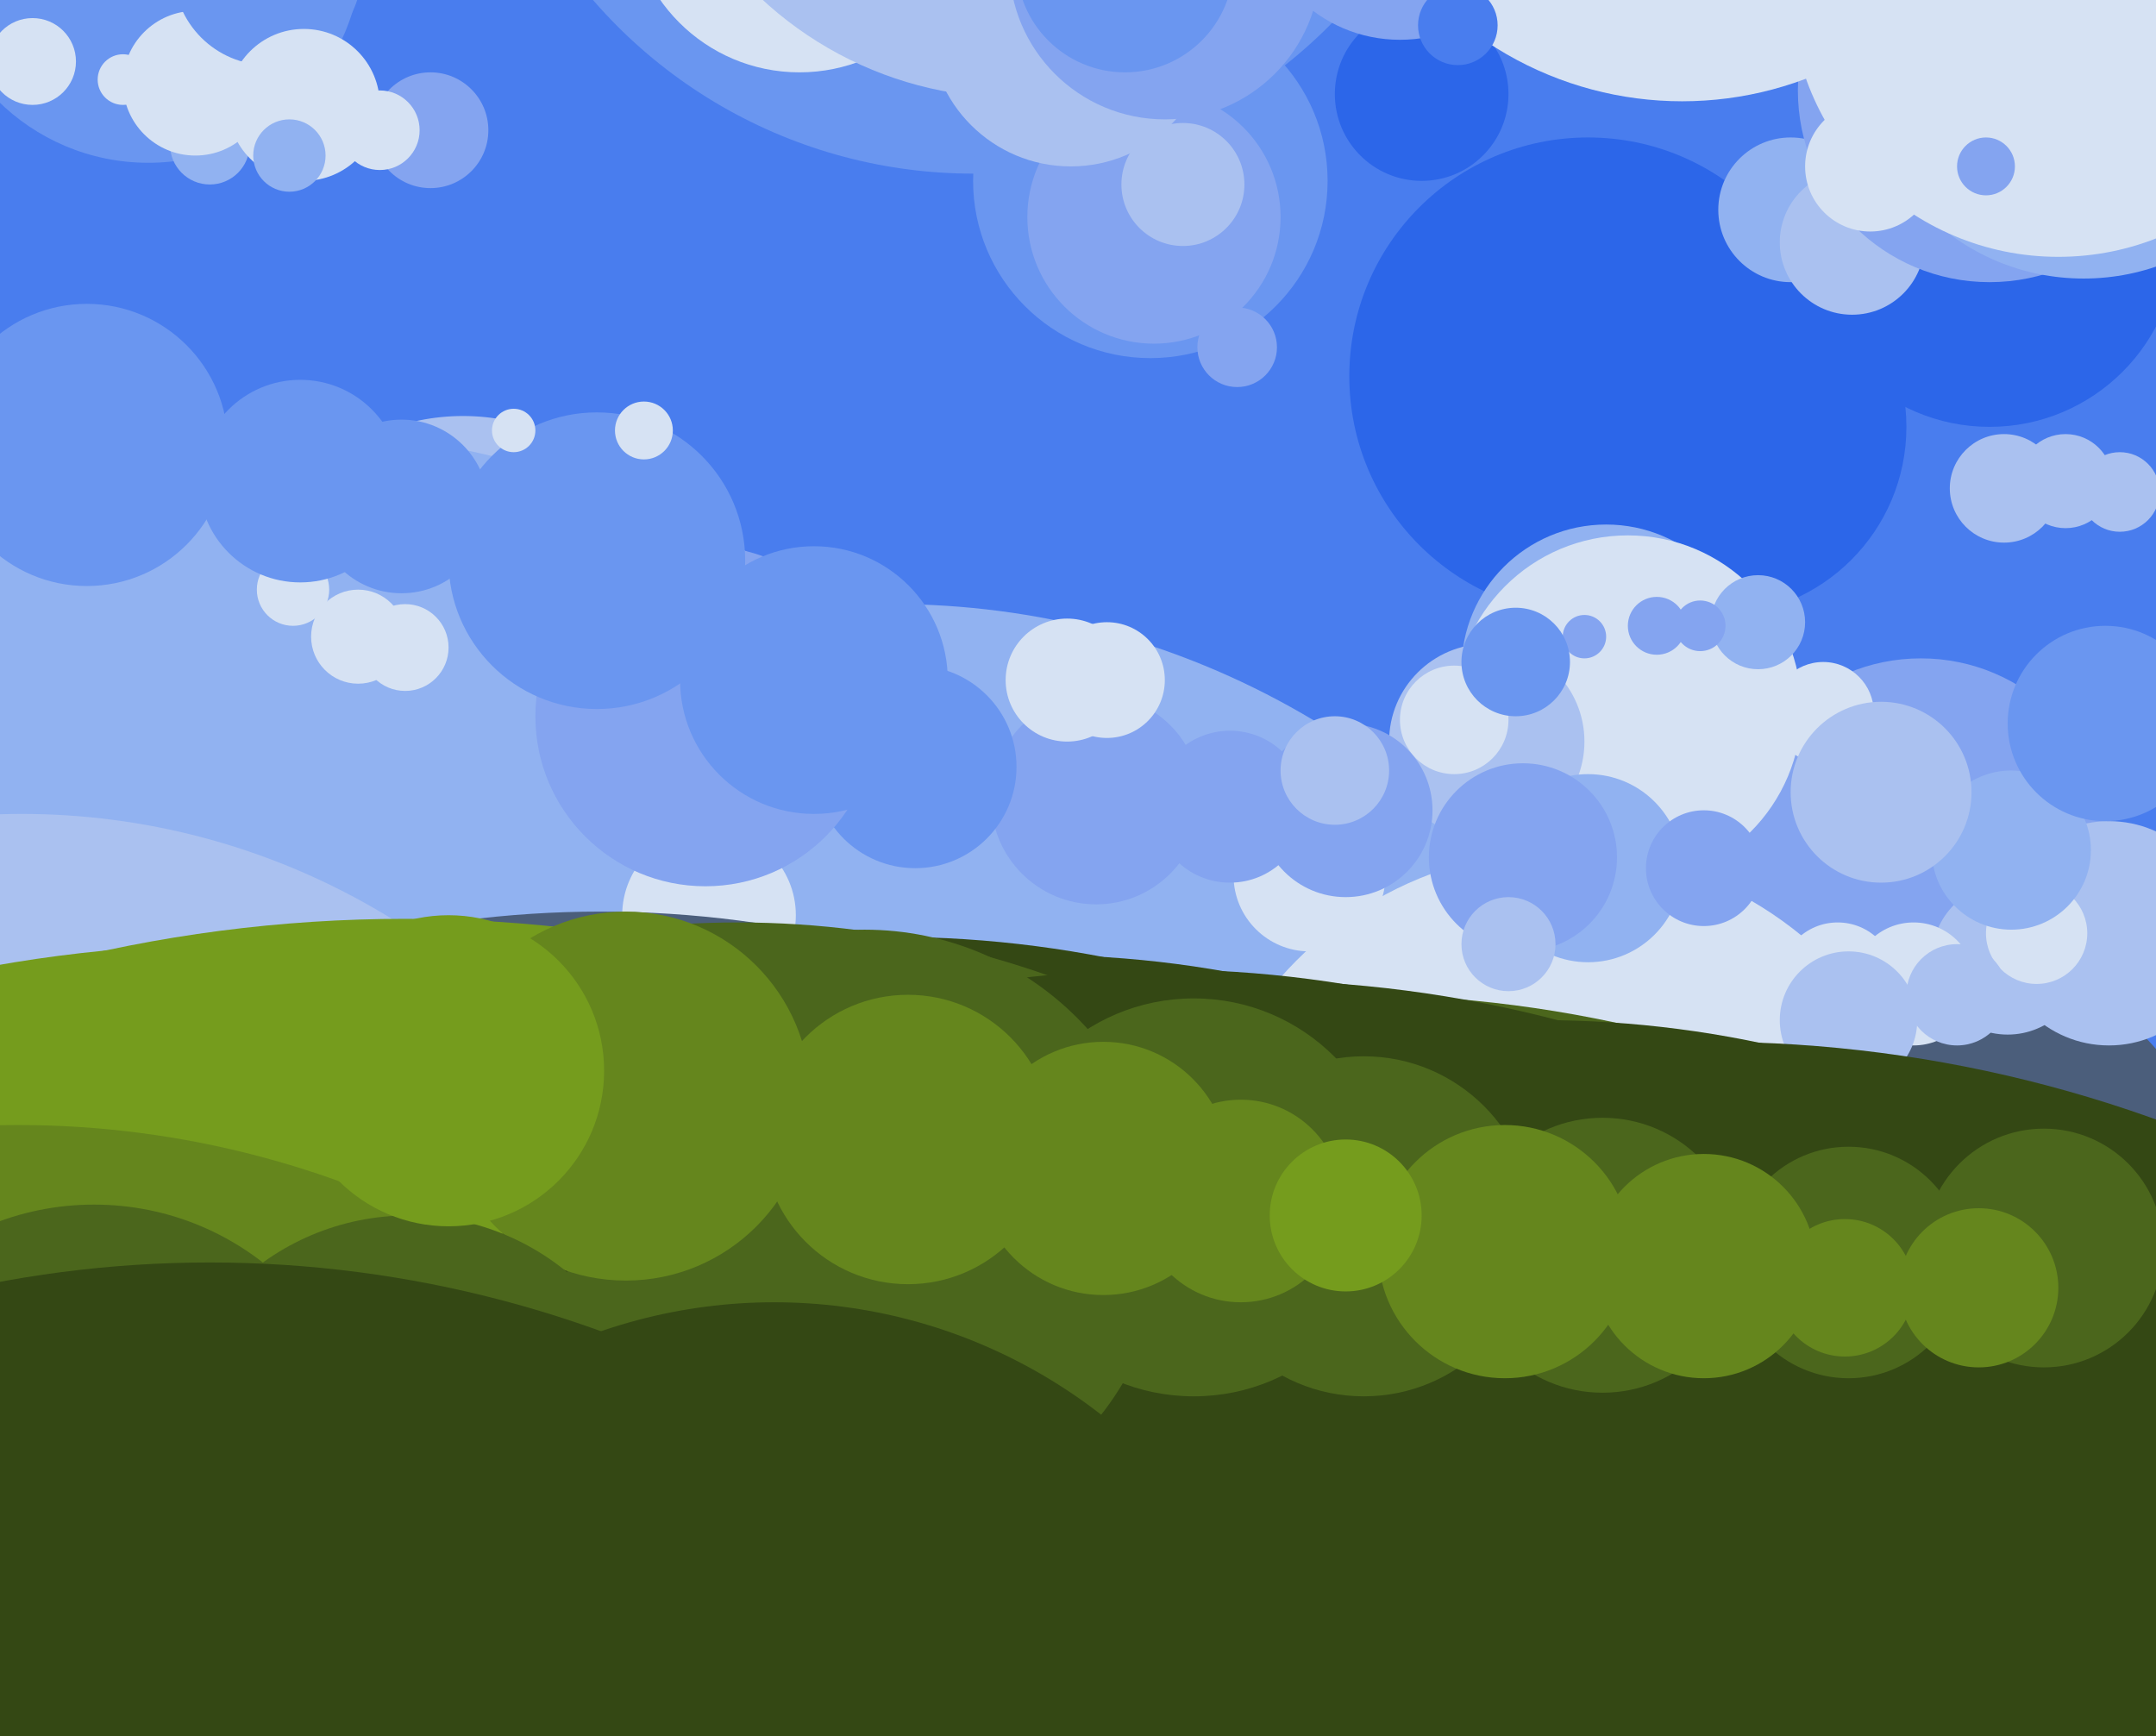 <svg xmlns="http://www.w3.org/2000/svg" width="596px" height="480px">
  <rect width="596" height="480" fill="rgb(73,125,238)"/>
  <circle cx="247" cy="393" r="226" fill="rgb(145,178,241)"/>
  <circle cx="439" cy="104" r="66" fill="rgb(44,102,233)"/>
  <circle cx="269" cy="-91" r="139" fill="rgb(106,150,240)"/>
  <circle cx="531" cy="234" r="52" fill="rgb(132,164,240)"/>
  <circle cx="475" cy="118" r="52" fill="rgb(44,102,233)"/>
  <circle cx="41" cy="-14" r="59" fill="rgb(106,150,240)"/>
  <circle cx="128" cy="175" r="60" fill="rgb(170,193,240)"/>
  <circle cx="537" cy="341" r="78" fill="rgb(75,94,123)"/>
  <circle cx="119" cy="36" r="16" fill="rgb(132,164,240)"/>
  <circle cx="67" cy="417" r="299" fill="rgb(145,178,241)"/>
  <circle cx="362" cy="242" r="21" fill="rgb(214,226,243)"/>
  <circle cx="58" cy="40" r="11" fill="rgb(145,178,241)"/>
  <circle cx="287" cy="559" r="295" fill="rgb(52,72,20)"/>
  <circle cx="550" cy="66" r="52" fill="rgb(44,102,233)"/>
  <circle cx="24" cy="123" r="39" fill="rgb(106,150,240)"/>
  <circle cx="196" cy="253" r="24" fill="rgb(214,226,243)"/>
  <circle cx="318" cy="50" r="49" fill="rgb(106,150,240)"/>
  <circle cx="444" cy="185" r="40" fill="rgb(145,178,241)"/>
  <circle cx="393" cy="26" r="24" fill="rgb(44,102,233)"/>
  <circle cx="247" cy="564" r="305" fill="rgb(52,72,20)"/>
  <circle cx="34" cy="22" r="7" fill="rgb(214,226,243)"/>
  <circle cx="166" cy="549" r="297" fill="rgb(75,94,123)"/>
  <circle cx="450" cy="196" r="48" fill="rgb(214,226,243)"/>
  <circle cx="204" cy="513" r="258" fill="rgb(75,102,28)"/>
  <circle cx="495" cy="58" r="20" fill="rgb(145,178,241)"/>
  <circle cx="555" cy="265" r="21" fill="rgb(170,193,240)"/>
  <circle cx="512" cy="67" r="20" fill="rgb(170,193,240)"/>
  <circle cx="583" cy="258" r="31" fill="rgb(170,193,240)"/>
  <circle cx="508" cy="271" r="16" fill="rgb(214,226,243)"/>
  <circle cx="586" cy="136" r="11" fill="rgb(170,193,240)"/>
  <circle cx="529" cy="272" r="17" fill="rgb(214,226,243)"/>
  <circle cx="550" cy="25" r="53" fill="rgb(132,164,240)"/>
  <circle cx="411" cy="205" r="27" fill="rgb(170,193,240)"/>
  <circle cx="6" cy="420" r="195" fill="rgb(170,193,240)"/>
  <circle cx="66" cy="646" r="385" fill="rgb(117,156,29)"/>
  <circle cx="432" cy="339" r="104" fill="rgb(214,226,243)"/>
  <circle cx="504" cy="197" r="14" fill="rgb(214,226,243)"/>
  <circle cx="221" cy="-27" r="47" fill="rgb(214,226,243)"/>
  <circle cx="486" cy="172" r="13" fill="rgb(145,178,241)"/>
  <circle cx="402" cy="199" r="15" fill="rgb(214,226,243)"/>
  <circle cx="438" cy="176" r="6" fill="rgb(132,164,240)"/>
  <circle cx="54" cy="23" r="20" fill="rgb(214,226,243)"/>
  <circle cx="321" cy="585" r="317" fill="rgb(52,72,20)"/>
  <circle cx="99" cy="176" r="13" fill="rgb(214,226,243)"/>
  <circle cx="563" cy="258" r="14" fill="rgb(214,226,243)"/>
  <circle cx="554" cy="135" r="15" fill="rgb(170,193,240)"/>
  <circle cx="112" cy="650" r="396" fill="rgb(117,156,29)"/>
  <circle cx="374" cy="621" r="346" fill="rgb(75,102,28)"/>
  <circle cx="303" cy="221" r="29" fill="rgb(132,164,240)"/>
  <circle cx="342" cy="96" r="11" fill="rgb(132,164,240)"/>
  <circle cx="340" cy="223" r="21" fill="rgb(132,164,240)"/>
  <circle cx="556" cy="235" r="22" fill="rgb(145,178,241)"/>
  <circle cx="280" cy="-75" r="102" fill="rgb(170,193,240)"/>
  <circle cx="511" cy="282" r="19" fill="rgb(170,193,240)"/>
  <circle cx="253" cy="212" r="28" fill="rgb(106,150,240)"/>
  <circle cx="473" cy="651" r="363" fill="rgb(52,72,20)"/>
  <circle cx="387" cy="-29" r="40" fill="rgb(132,164,240)"/>
  <circle cx="458" cy="173" r="8" fill="rgb(132,164,240)"/>
  <circle cx="582" cy="200" r="27" fill="rgb(106,150,240)"/>
  <circle cx="426" cy="576" r="294" fill="rgb(52,72,20)"/>
  <circle cx="345" cy="609" r="338" fill="rgb(52,72,20)"/>
  <circle cx="319" cy="60" r="35" fill="rgb(132,164,240)"/>
  <circle cx="296" cy="7" r="39" fill="rgb(170,193,240)"/>
  <circle cx="195" cy="198" r="47" fill="rgb(132,164,240)"/>
  <circle cx="9" cy="17" r="12" fill="rgb(214,226,243)"/>
  <circle cx="74" cy="-8" r="26" fill="rgb(106,150,240)"/>
  <circle cx="111" cy="140" r="24" fill="rgb(106,150,240)"/>
  <circle cx="112" cy="179" r="12" fill="rgb(214,226,243)"/>
  <circle cx="372" cy="224" r="24" fill="rgb(132,164,240)"/>
  <circle cx="377" cy="339" r="47" fill="rgb(75,102,28)"/>
  <circle cx="239" cy="340" r="83" fill="rgb(75,102,28)"/>
  <circle cx="511" cy="349" r="32" fill="rgb(75,102,28)"/>
  <circle cx="439" cy="240" r="26" fill="rgb(145,178,241)"/>
  <circle cx="330" cy="331" r="55" fill="rgb(75,102,28)"/>
  <circle cx="465" cy="-69" r="97" fill="rgb(214,226,243)"/>
  <circle cx="510" cy="356" r="19" fill="rgb(101,134,29)"/>
  <circle cx="165" cy="155" r="41" fill="rgb(106,150,240)"/>
  <circle cx="571" cy="133" r="13" fill="rgb(170,193,240)"/>
  <circle cx="343" cy="332" r="28" fill="rgb(101,134,29)"/>
  <circle cx="5" cy="572" r="261" fill="rgb(101,134,29)"/>
  <circle cx="369" cy="213" r="15" fill="rgb(170,193,240)"/>
  <circle cx="26" cy="409" r="76" fill="rgb(75,102,28)"/>
  <circle cx="443" cy="347" r="38" fill="rgb(75,102,28)"/>
  <circle cx="322" cy="-10" r="43" fill="rgb(132,164,240)"/>
  <circle cx="421" cy="237" r="26" fill="rgb(132,164,240)"/>
  <circle cx="470" cy="173" r="7" fill="rgb(132,164,240)"/>
  <circle cx="417" cy="261" r="13" fill="rgb(170,193,240)"/>
  <circle cx="565" cy="345" r="33" fill="rgb(75,102,28)"/>
  <circle cx="81" cy="163" r="10" fill="rgb(214,226,243)"/>
  <circle cx="295" cy="188" r="17" fill="rgb(214,226,243)"/>
  <circle cx="83" cy="133" r="28" fill="rgb(106,150,240)"/>
  <circle cx="541" cy="275" r="14" fill="rgb(170,193,240)"/>
  <circle cx="178" cy="119" r="8" fill="rgb(214,226,243)"/>
  <circle cx="517" cy="46" r="18" fill="rgb(214,226,243)"/>
  <circle cx="305" cy="323" r="35" fill="rgb(101,134,29)"/>
  <circle cx="520" cy="219" r="25" fill="rgb(170,193,240)"/>
  <circle cx="576" cy="15" r="62" fill="rgb(145,178,241)"/>
  <circle cx="105" cy="36" r="11" fill="rgb(214,226,243)"/>
  <circle cx="416" cy="346" r="35" fill="rgb(101,134,29)"/>
  <circle cx="173" cy="303" r="51" fill="rgb(101,134,29)"/>
  <circle cx="113" cy="405" r="69" fill="rgb(75,102,28)"/>
  <circle cx="569" cy="-3" r="74" fill="rgb(214,226,243)"/>
  <circle cx="251" cy="315" r="40" fill="rgb(101,134,29)"/>
  <circle cx="549" cy="46" r="8" fill="rgb(132,164,240)"/>
  <circle cx="214" cy="507" r="147" fill="rgb(52,72,20)"/>
  <circle cx="124" cy="296" r="43" fill="rgb(117,156,29)"/>
  <circle cx="327" cy="51" r="17" fill="rgb(170,193,240)"/>
  <circle cx="142" cy="119" r="6" fill="rgb(214,226,243)"/>
  <circle cx="58" cy="666" r="317" fill="rgb(52,72,20)"/>
  <circle cx="403" cy="7" r="11" fill="rgb(73,125,238)"/>
  <circle cx="84" cy="29" r="21" fill="rgb(214,226,243)"/>
  <circle cx="419" cy="183" r="15" fill="rgb(106,150,240)"/>
  <circle cx="80" cy="43" r="10" fill="rgb(145,178,241)"/>
  <circle cx="547" cy="356" r="22" fill="rgb(101,134,29)"/>
  <circle cx="372" cy="336" r="21" fill="rgb(117,156,29)"/>
  <circle cx="225" cy="188" r="37" fill="rgb(106,150,240)"/>
  <circle cx="471" cy="240" r="16" fill="rgb(132,164,240)"/>
  <circle cx="311" cy="-10" r="30" fill="rgb(106,150,240)"/>
  <circle cx="306" cy="188" r="16" fill="rgb(214,226,243)"/>
  <circle cx="471" cy="350" r="31" fill="rgb(101,134,29)"/>
</svg>